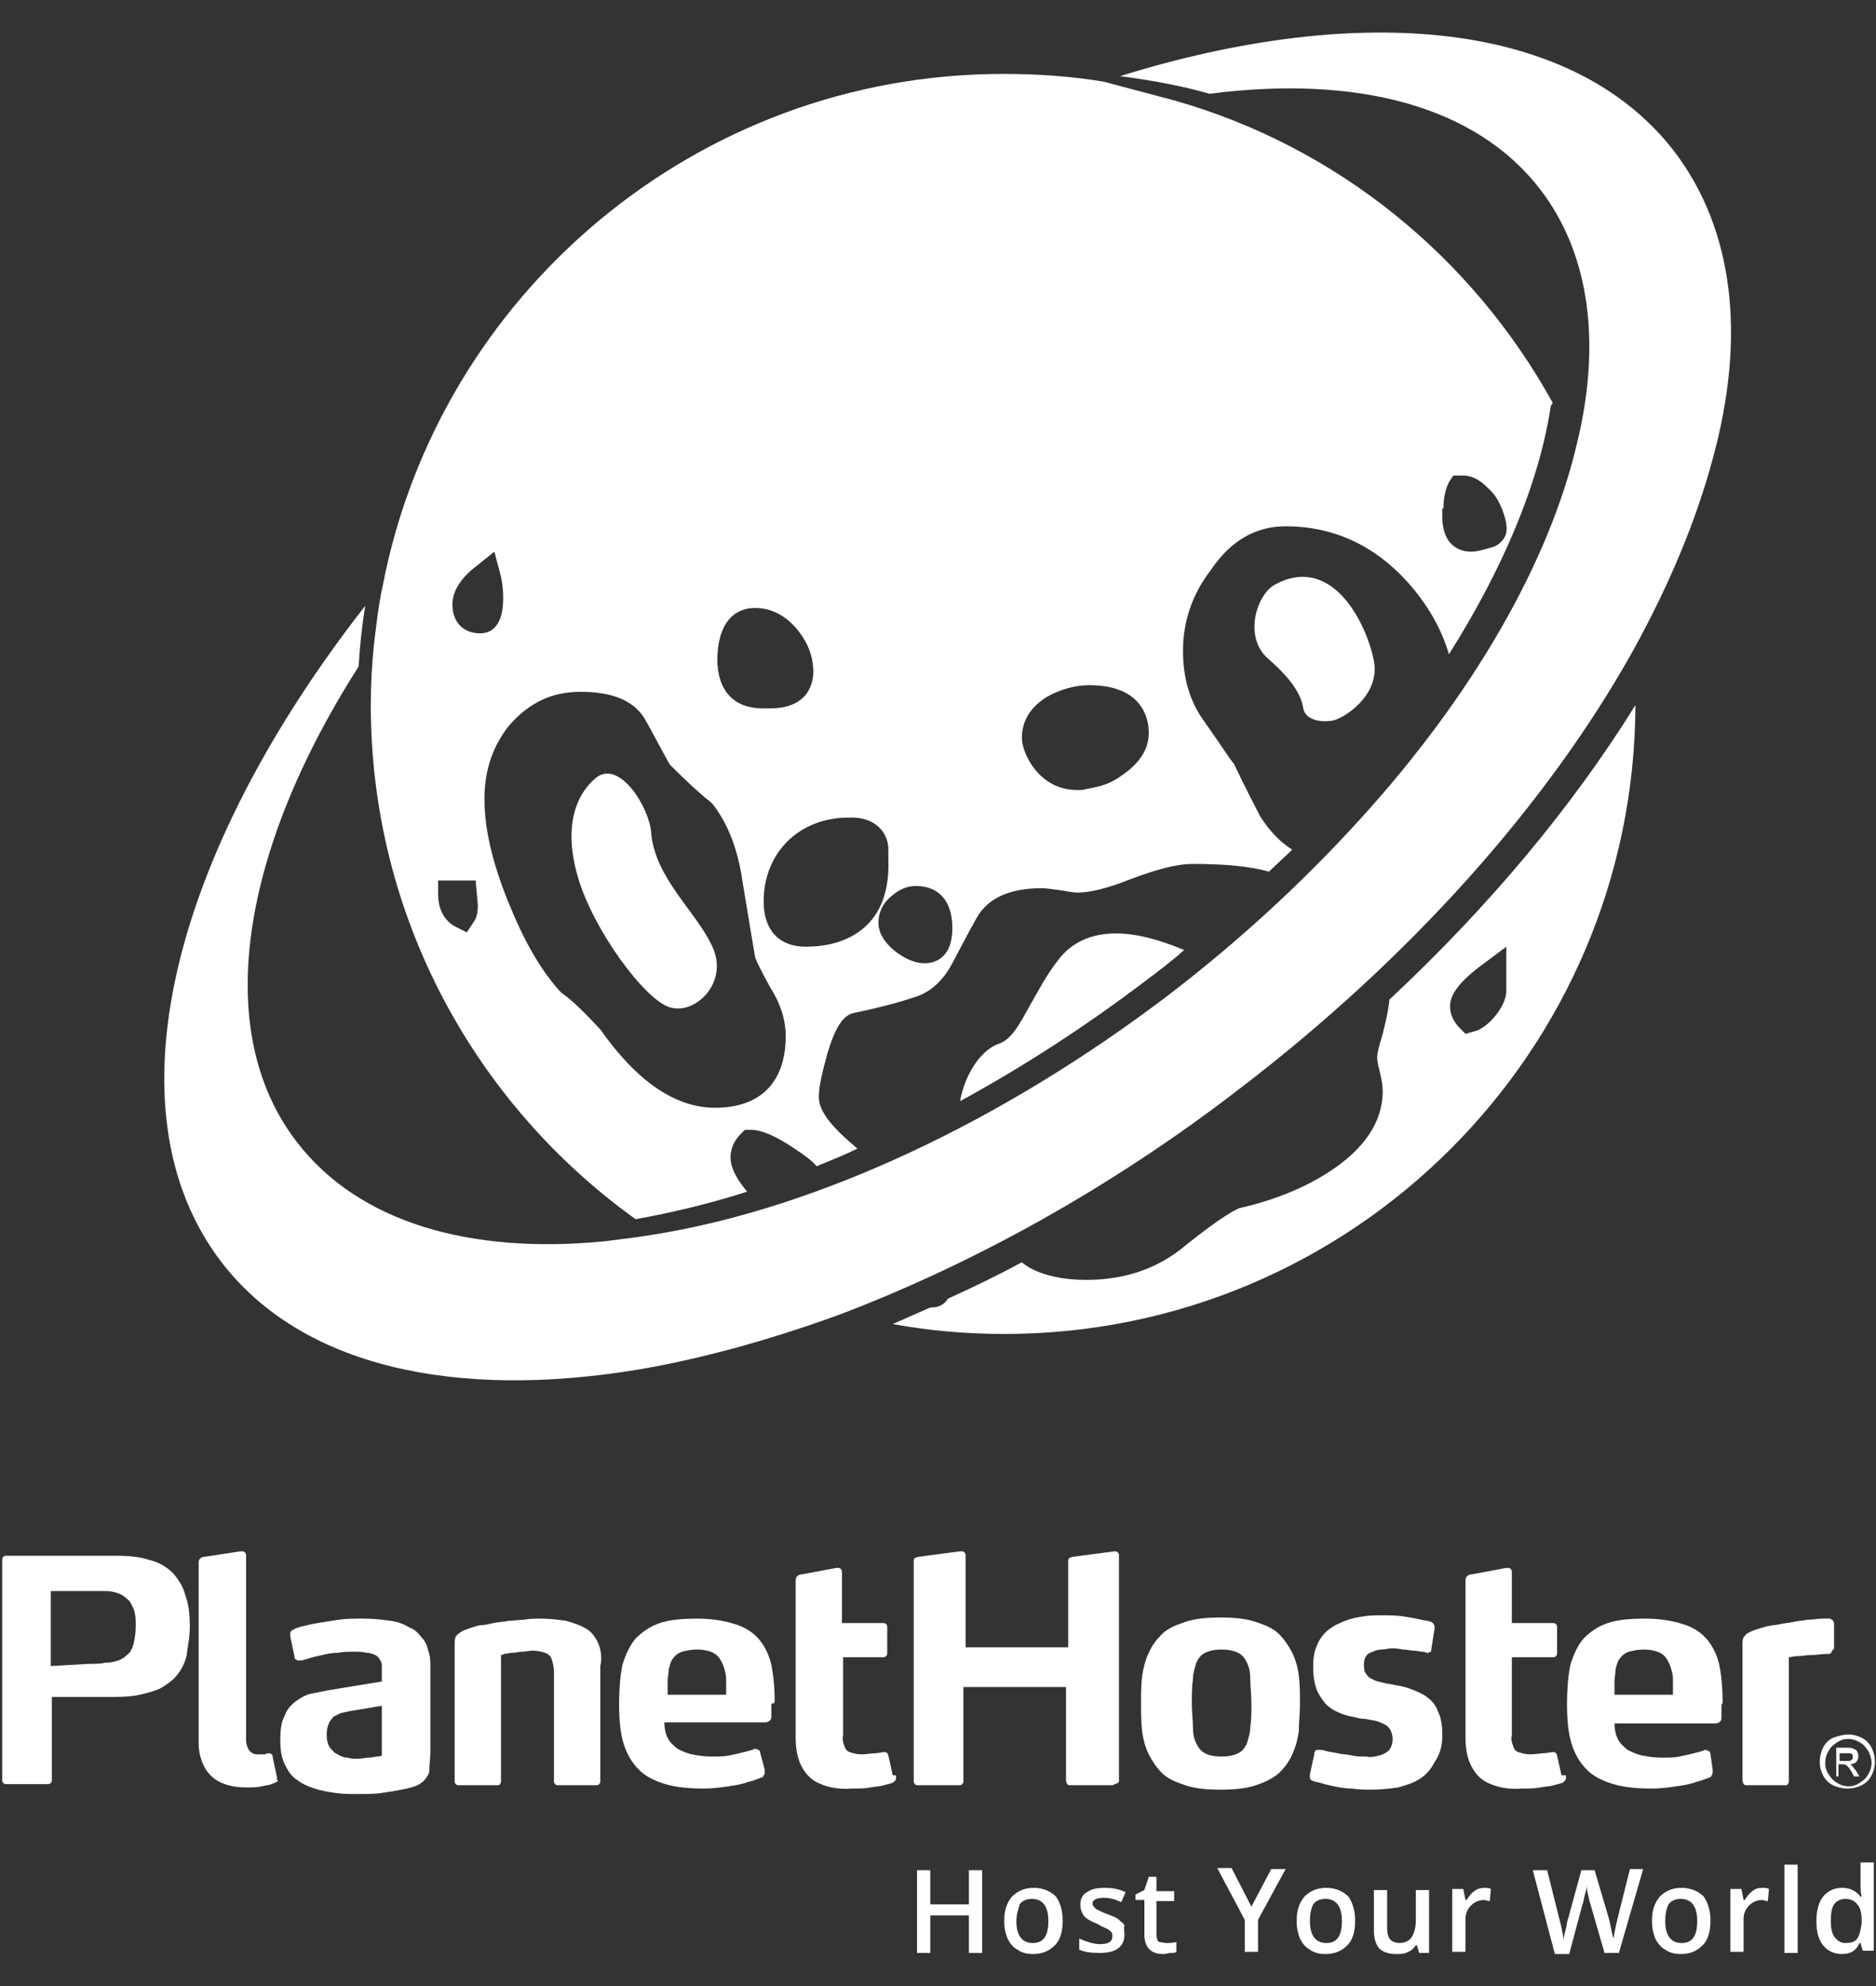 <?xml version="1.0" encoding="utf-8"?>
<!-- Generator: Adobe Illustrator 21.0.2, SVG Export Plug-In . SVG Version: 6.00 Build 0)  -->
<svg version="1.1" id="Layer_1" xmlns="http://www.w3.org/2000/svg" xmlns:xlink="http://www.w3.org/1999/xlink" x="0px" y="0px"
	 viewBox="0 0 170 180" style="enable-background:new 0 0 170 180;" xml:space="preserve">
<rect x="0" y="0" width="170" height="180" fill="#333333" stroke="none"/>
<style type="text/css">
	.st0{fill:#FFFFFF;}
</style>
<g>
	<g>
		<g>
			<path class="st0" d="M100,7.4c-3-0.5-6-0.7-9.1-0.7c-27.8,0-51.1,20-56.2,46.3c-0.4,1.7-0.7,4.5-0.8,5.3
				c-0.2,1.9-0.3,3.7-0.3,5.6c0,19.2,9.5,36.2,24,46.6c3.3-0.6,6.7-1.4,10.1-2.5c-1-1.2-1.5-2.2-1.5-3.1c0-0.6,0.2-1.4,0.9-2.1
				l0.4-0.4h0.5c1,0,2.2,0.5,4,1.7c0.9,0.6,1.6,1.1,2,1.6c1.2-0.5,2.5-1,3.7-1.6c-2.4-2-3.5-3.4-3.5-4.7c0-0.9,0.3-2.2,0.8-4
				c0.7-2.3,1.4-3.4,2.4-3.6c1.9-0.4,3.6-0.8,5.4-1.4c1.4-0.4,2.6-1.4,3.5-3.1c0.7-1.3,1.4-2.7,2.2-4.1c1-1.8,3-2.7,5.9-2.7
				c0.4,0,1,0.1,1.8,0.2c0.6,0.1,1.1,0.2,1.4,0.2c1.2,0,2.8-0.4,4.8-1.2c2.4-0.9,4.2-1.4,5.7-1.4c2.8,0,5.1,0.2,6.9,0.7
				c0.7-0.7,1.4-1.3,2.1-2c-1-0.6-2-1.6-2.9-3c-0.4-0.8-1.2-2.3-2.4-4.8c-0.3-0.3-0.9-1.3-2.8-4c-1.2-1.7-1.8-3.8-1.8-6.2
				c0-2.6,0.8-5.1,2.5-7.3c1.8-2.7,4.1-4,6.8-4c4.3,0,8,1.7,11,5c1.8,2,3.1,4.2,3.8,6.6c4.8-7.6,8.1-15.3,9.2-22.3
				c0-0.2,0.1-0.3,0.2-0.5c-7.3-13.2-19.5-23.2-34.3-27.4L100,7.4z M130.8,46.1c0-1,0.2-1.8,0.5-2.4l0.4-0.6h0.7c0,0,0.1,0,0.2,0
				c0.7,0,1.4,0.3,2.2,1.1c0.9,0.8,1.1,1.5,1.3,1.9c0.5,1.3,0.6,2.2,0.1,2.8c-0.2,0.3-0.6,0.6-1,0.7c-0.7,0.2-1.3,0.4-1.9,0.4
				c-0.6,0-2.6-0.2-2.6-3.2V46.1z M94.8,63.2c1.2-0.7,2.6-1.1,3.9-1.1c4.8,0,5.4,3,5.4,4.3c0,1.3-0.6,2.4-1.8,3.4
				c-1.4,1.1-2.1,1.4-3.8,1.7c-0.3,0.1-0.6,0.1-0.9,0.1c-3.5,0-5-3.4-5-4.7C92.6,65.3,93.4,64.1,94.8,63.2z M83,80.3
				c2.1,0,3.3,1.4,3.3,3.8c0,3-1.9,3.2-2.5,3.2c-0.9,0-1.8-0.4-2.7-1.1c-1-0.8-1.5-1.7-1.5-2.6c0-0.6,0.2-1.6,1.2-2.4
				C81.5,80.6,82.2,80.3,83,80.3z M80.5,76.8l0,1c0.1,2.6-0.5,4.6-1.9,6c-1.3,1.3-3.2,2-5.6,2c-2.4,0-3.8-1.5-3.8-4.1
				c0-4.4,3.2-7.6,7.7-7.6C79.4,74,80.4,75.5,80.5,76.8z M68.4,55.1c1.4,0,2.7,0.6,3.8,1.9c1,1.2,1.5,2.5,1.5,3.9
				c0,0.8-0.3,3.3-3.9,3.3h-0.7c-2.6,0-4.1-1.6-4.1-4.5C65.1,55.7,67.2,55.1,68.4,55.1z M52.6,62.7c2.9,0,4.8,0.8,5.8,2.4
				c0.8,1.4,1.5,2.8,2.3,4.2c1.6,1.6,2.8,2.7,3.7,3.4l0.2,0.2c1.4,1.8,2.3,4.2,2.7,7.1l1.1,6.6c0,0.2,0.3,0.9,1.4,2.9
				c0.9,1.4,1.4,2.9,1.4,4.4c0,4.2-2.3,6.5-6.4,6.5c-3.6,0-7.1-2.4-10.4-7.1c-1.4-1.5-2.6-2.7-3.5-3.3l-0.2-0.2
				c-1.8-2-3.3-4.7-4.7-8.2c-1.4-3.5-2.1-6.5-2.1-9.2c0-2.5,0.7-4.7,2.2-6.6C47.9,63.7,50,62.7,52.6,62.7z M43.3,51.2l1.5-1.2
				l0.5,1.9c0.2,0.7,0.3,1.5,0.3,2.3c0,2.8-1.3,3.2-2.1,3.2c-1.5,0-2.5-1-2.5-2.6C41,53.6,41.7,52.4,43.3,51.2z M39.7,79.8h3.4
				l0.2,2.2c0,0.7-0.1,1.2-0.4,1.6l-0.6,0.9l-1-0.5c-0.6-0.3-1.6-1.1-1.6-3V79.8z"/>
			<path class="st0" d="M125.3,93.7c-0.4,1.3-0.5,1.8-0.5,2.1c0,0.1,0,0.5,0.2,1.2c0.2,0.8,0.3,1.4,0.3,1.9c0,2.8-1.7,5.3-5,7.4
				c-2.2,1.4-4.9,2.5-8,3.2c-0.2,0.1-1.3,0.5-4.9,3.4c-2.5,2.1-5.5,3.1-9,3.1c-2.1,0-3.8-0.4-5.1-1.1c-0.3-0.2-0.5-0.3-0.7-0.5
				c-2.2,1.2-4.5,2.3-6.7,3.3c-0.3,0.5-0.8,0.8-1.5,0.8c0,0-0.1,0-0.1,0c-1.1,0.5-2.3,1-3.4,1.5c3.3,0.6,6.6,0.9,10.1,0.9
				c31.5,0,57.1-25.5,57.2-57c-5.7,9.2-13.3,18.3-22.3,26.7c0,0,0,0,0,0.1C125.8,91.6,125.6,92.5,125.3,93.7z M134.5,87.3l2-1.5v4
				c0,1.5-1.8,3.5-3,3.7l-0.7,0.2l-0.5-0.5c-0.6-0.6-0.9-1.3-0.9-2C131.4,90.1,132.3,88.9,134.5,87.3z"/>
			<path class="st0" d="M120.8,65.3c1-0.2,4.3-2.3,3.7-5.4c-0.6-3.2-3.7-9.8-9-6.9c-1.6,0.9-2.8,4.6-0.7,6.6
				c2.2,1.9,3.1,3.3,3.3,4.6C118.3,65.3,119.8,65.5,120.8,65.3z"/>
			<path class="st0" d="M107.3,86.1c-2.4-1-4.4-1.5-6.2-1.5c-2.2,0-4,0.8-5.2,2.4c-1.1,1.4-1.8,2.8-2.5,4c-1,1.8-1.7,3.2-2.9,3.6
				c-1.7,0.6-3.1,2.9-3.5,5.2c5.7-3.1,11.4-6.8,16.8-10.9C105,88,106.2,87.1,107.3,86.1z"/>
			<path class="st0" d="M60.7,91.3c2.3,0.7,5.3-2.2,3.9-5.4c-1.4-3.2-5.3-6.3-5.6-10.5c-0.2-2.3-2.9-6.6-5-4.9
				c-1.8,1.5-3,4.4-1.6,9.1C53.8,84.3,58.4,90.6,60.7,91.3z"/>
		</g>
		<path class="st0" d="M151.7,13.7c-9.1-11.8-28.3-13.6-50.2-6.8c3,0.4,5.7,0.9,8.1,1.6c13.2-1.7,24.1,1,30,8.7
			c4.5,5.9,5.5,14,3.3,23c-2.5,10.7-9.4,22.8-19.7,34.1c-5,5.5-10.7,10.8-17.2,15.8c-15.5,11.8-32,19.3-46.2,21.7
			c-1.7,0.3-3.4,0.5-5,0.7c-12.2,1.2-22.3-1.7-27.9-9c-7.8-10.1-5-26.5,5.6-43.1c0.1-1.8,0.3-3.7,0.6-5.5
			c-17.5,22.4-23.5,45.7-13.1,59.4c7.3,9.6,21.3,12.6,38,9.8c5.8-1,11.9-2.7,18.2-5c11.8-4.5,24.3-11.3,36.1-20.4
			c15.7-12,27.9-25.9,35.5-39.4c3.4-6.1,5.9-12.1,7.4-17.7C158.2,30.7,157.2,20.9,151.7,13.7z"/>
	</g>
	<g>
		<path class="st0" d="M166.8,159.6h0.5c0.3,0,0.4,0,0.5-0.1c0.1-0.1,0.1-0.2,0.1-0.3c0-0.1,0-0.2-0.1-0.2c0-0.1-0.1-0.1-0.2-0.1
			c-0.1,0-0.2,0-0.4,0h-0.5V159.6z M166.4,161.1v-2.7h0.9c0.3,0,0.5,0,0.7,0.1c0.1,0.1,0.3,0.1,0.3,0.3c0.1,0.1,0.1,0.3,0.1,0.4
			c0,0.2-0.1,0.4-0.2,0.5c-0.1,0.1-0.3,0.2-0.6,0.2c0.1,0,0.2,0.1,0.2,0.1c0.1,0.1,0.2,0.3,0.4,0.5l0.3,0.5h-0.5l-0.2-0.4
			c-0.2-0.3-0.3-0.5-0.5-0.6c-0.1-0.1-0.2-0.1-0.4-0.1h-0.3v1.1H166.4z M167.5,157.6c-0.4,0-0.7,0.1-1,0.3c-0.3,0.2-0.6,0.4-0.8,0.8
			c-0.2,0.3-0.3,0.7-0.3,1.1c0,0.4,0.1,0.7,0.3,1c0.2,0.3,0.4,0.6,0.8,0.8c0.3,0.2,0.7,0.3,1,0.3c0.4,0,0.7-0.1,1-0.3
			c0.3-0.2,0.6-0.4,0.8-0.8c0.2-0.3,0.3-0.7,0.3-1c0-0.4-0.1-0.7-0.3-1.1c-0.2-0.3-0.4-0.6-0.8-0.8
			C168.2,157.7,167.8,157.6,167.5,157.6z M167.5,157.2c0.4,0,0.8,0.1,1.2,0.3c0.4,0.2,0.7,0.5,0.9,0.9c0.2,0.4,0.3,0.8,0.3,1.3
			c0,0.4-0.1,0.8-0.3,1.2c-0.2,0.4-0.5,0.7-0.9,0.9c-0.4,0.2-0.8,0.3-1.3,0.3c-0.4,0-0.9-0.1-1.3-0.3c-0.4-0.2-0.7-0.5-0.9-0.9
			c-0.2-0.4-0.3-0.8-0.3-1.2c0-0.4,0.1-0.9,0.3-1.3c0.2-0.4,0.5-0.7,0.9-0.9C166.7,157.3,167.1,157.2,167.5,157.2z"/>
		<path class="st0" d="M12.3,147.4c0,0.6-0.1,1.2-0.2,1.6c-0.1,0.4-0.3,0.8-0.6,1c-0.2,0.2-0.5,0.4-0.8,0.5
			c-0.3,0.1-0.7,0.2-1.2,0.2c-0.4,0.1-0.9,0.1-1.5,0.1L4.6,151v-6.8h3.6c0.5,0,1,0,1.4,0c0.4,0,0.8,0.1,1.1,0.2
			c0.3,0.1,0.6,0.3,0.8,0.5c0.3,0.2,0.4,0.5,0.6,0.9C12.3,146.3,12.3,146.8,12.3,147.4 M17.2,147.4c0-1.1-0.1-2-0.4-2.8
			c-0.2-0.8-0.6-1.4-1.1-2c-0.6-0.6-1.3-1-2.1-1.2c-0.9-0.3-1.9-0.4-3-0.4h-10c-0.1,0-0.2,0-0.3,0.1c-0.1,0.1-0.1,0.2-0.1,0.3v19.9
			c0,0.1,0,0.2,0.1,0.3c0.1,0.1,0.2,0.1,0.3,0.1h3.7c0.1,0,0.2,0,0.3-0.1c0.1-0.1,0.1-0.2,0.1-0.3v-7.5l4.9,0h0.2
			c0.8,0,1.6,0,2.3-0.1c0.7-0.1,1.4-0.3,2-0.5c0.6-0.2,1.1-0.6,1.6-1c0.6-0.6,1-1.3,1.2-2.1C17,149.3,17.2,148.4,17.2,147.4z"/>
		<path class="st0" d="M25.1,161.1l-0.4-1.9c0-0.1,0-0.2-0.1-0.2c-0.1-0.1-0.1-0.1-0.2-0.1c0,0,0,0,0,0c0,0,0,0,0,0
			c-0.1,0-0.2,0-0.4,0.1c-0.2,0-0.3,0-0.6,0c-0.2,0-0.4,0-0.5-0.1c-0.2-0.1-0.3-0.2-0.4-0.4c-0.1-0.2-0.2-0.4-0.2-0.8v-16.6
			c0-0.2,0-0.3-0.1-0.4c-0.1-0.1-0.2-0.1-0.3-0.1h-0.1l-3.3,0.5c-0.2,0-0.3,0.1-0.4,0.2c-0.1,0.1-0.1,0.2-0.1,0.4v16.3
			c0,0.8,0.2,1.5,0.5,2.1c0.3,0.6,0.8,1.1,1.4,1.4c0.6,0.3,1.4,0.5,2.4,0.5c0.5,0,1,0,1.4-0.1c0.4-0.1,0.7-0.1,0.9-0.2
			c0.2-0.1,0.4-0.1,0.4-0.2c0,0,0.1,0,0.1,0c0,0,0.1-0.1,0.1-0.1C25.1,161.4,25.1,161.3,25.1,161.1L25.1,161.1z"/>
		<path class="st0" d="M34.7,159.1c-0.1,0-0.3,0.1-0.5,0.1c-0.2,0-0.5,0.1-0.8,0.1c-0.3,0-0.6,0.1-1,0.1c-0.3,0-0.6,0-0.9-0.1
			c-0.3,0-0.6-0.1-0.9-0.3c-0.3-0.1-0.5-0.4-0.7-0.6c-0.2-0.3-0.3-0.7-0.3-1.2c0-0.4,0.1-0.8,0.2-1c0.1-0.3,0.3-0.4,0.4-0.6
			c0.2-0.1,0.4-0.2,0.6-0.3c0.2-0.1,0.5-0.1,0.8-0.2l3-0.5V159.1z M39,158.8v-7.7c0-0.5,0-1-0.2-1.5c-0.1-0.5-0.3-0.9-0.6-1.2
			c-0.3-0.4-0.6-0.7-1.1-0.9c-0.5-0.3-1-0.5-1.7-0.6c-0.7-0.1-1.5-0.2-2.5-0.2c-0.8,0-1.5,0-2.2,0.1c-0.7,0.1-1.3,0.2-1.9,0.3
			c-0.6,0.1-1,0.2-1.4,0.3c-0.4,0.1-0.7,0.2-0.8,0.3c-0.1,0-0.1,0.1-0.2,0.1c-0.1,0.1-0.1,0.2-0.1,0.3c0,0,0,0.1,0,0.1
			c0,0,0,0,0,0.1l0.4,1.9c0,0.1,0,0.1,0.1,0.2c0.1,0,0.1,0.1,0.2,0.1c0,0,0.1,0,0.1,0c0,0,0.1,0,0.1,0c0.2,0,0.5-0.1,0.8-0.2
			c0.3-0.1,0.7-0.2,1.2-0.3c0.4-0.1,0.9-0.2,1.4-0.2c0.5-0.1,0.9-0.1,1.4-0.1c0.5,0,0.9,0,1.2,0.1c0.3,0,0.6,0.1,0.8,0.2
			c0.2,0.1,0.3,0.2,0.4,0.4c0.1,0.1,0.2,0.3,0.2,0.5c0,0.2,0,0.4,0,0.7v0.8l-4.9,0.8c-0.5,0.1-1,0.2-1.5,0.3c-0.5,0.1-1,0.4-1.4,0.7
			c-0.4,0.3-0.8,0.7-1,1.3c-0.3,0.5-0.4,1.3-0.4,2.2c0,0.9,0.1,1.6,0.4,2.2c0.3,0.6,0.6,1.1,1.1,1.4c0.5,0.4,1,0.6,1.6,0.8
			c0.6,0.2,1.2,0.3,1.9,0.4c0.7,0.1,1.3,0.1,2,0.1c0.8,0,1.6,0,2.2-0.1c0.7-0.1,1.3-0.2,1.8-0.3c0.5-0.1,0.9-0.2,1.2-0.3
			c0.3-0.1,0.6-0.3,0.8-0.5c0.2-0.2,0.4-0.5,0.5-0.8C38.9,159.8,39,159.4,39,158.8z"/>
		<path class="st0" d="M54.2,148.9c-0.3-0.6-0.6-1-1.1-1.3c-0.5-0.3-1.1-0.5-1.8-0.7c-0.7-0.1-1.5-0.2-2.4-0.2c-0.4,0-0.9,0-1.4,0.1
			c-0.5,0-1,0.1-1.4,0.1c-0.5,0.1-0.9,0.1-1.4,0.2c-0.4,0.1-0.8,0.2-1.2,0.2c-0.5,0.1-1,0.3-1.3,0.4c-0.3,0.1-0.6,0.3-0.8,0.5
			c-0.2,0.2-0.2,0.5-0.2,0.9v12.3c0,0.1,0,0.2,0.1,0.3c0.1,0.1,0.2,0.1,0.3,0.1H45c0.1,0,0.3,0,0.3-0.1c0.1-0.1,0.1-0.2,0.1-0.3
			v-11.4c0,0,0.1,0,0.3-0.1c0.2,0,0.4-0.1,0.7-0.1c0.3,0,0.6-0.1,0.9-0.1c0.3,0,0.7-0.1,1-0.1c0.4,0,0.8,0.1,1.1,0.2
			c0.3,0.1,0.5,0.3,0.6,0.6c0.1,0.3,0.2,0.7,0.2,1.2v9.8c0,0.1,0,0.2,0.1,0.3c0.1,0.1,0.2,0.1,0.3,0.1h3.4c0.1,0,0.2,0,0.3-0.1
			c0.1-0.1,0.1-0.2,0.1-0.3V151C54.6,150.1,54.4,149.4,54.2,148.9z"/>
		<path class="st0" d="M66,153.6h-5.5c0-0.4,0-0.8,0-1.2c0-0.4,0.1-0.7,0.1-1.1c0.1-0.4,0.2-0.8,0.4-1c0.2-0.3,0.5-0.5,0.8-0.6
			c0.4-0.1,0.8-0.2,1.4-0.2c0.5,0,0.9,0.1,1.2,0.2c0.3,0.1,0.6,0.3,0.8,0.6c0.2,0.3,0.4,0.7,0.5,1.2c0.1,0.3,0.1,0.6,0.1,0.9
			c0,0.3,0,0.7,0,1.1V153.6z M70.2,154.2c0-1.2-0.1-2.3-0.3-3.3c-0.2-0.9-0.6-1.7-1.1-2.3c-0.5-0.6-1.2-1.1-2.2-1.4
			c-0.9-0.3-2.1-0.5-3.4-0.5c-1.4,0-2.5,0.1-3.4,0.4c-0.9,0.3-1.6,0.8-2.2,1.4c-0.5,0.6-0.9,1.4-1.2,2.4c-0.2,1-0.3,2.2-0.3,3.5
			c0,1.4,0.1,2.6,0.4,3.6c0.3,1,0.8,1.8,1.4,2.4c0.6,0.6,1.4,1,2.4,1.3c1,0.3,2.2,0.4,3.5,0.4c0.8,0,1.5-0.1,2.2-0.2
			c0.7-0.1,1.3-0.2,1.8-0.4c0.5-0.1,0.9-0.3,1.2-0.4c0.1,0,0.2-0.1,0.2-0.2c0.1-0.1,0.1-0.2,0.1-0.3c0,0,0,0,0-0.1c0,0,0-0.1,0-0.1
			l-0.4-1.5c0-0.2-0.1-0.3-0.2-0.3c-0.1-0.1-0.2-0.1-0.3-0.1c0,0,0,0,0,0c0,0,0,0,0,0c-0.2,0.1-0.6,0.2-1,0.3
			c-0.4,0.1-0.8,0.2-1.3,0.3c-0.5,0.1-1,0.1-1.6,0.1c-0.7,0-1.3-0.1-1.8-0.2c-0.5-0.1-0.9-0.3-1.3-0.5c-0.4-0.3-0.7-0.6-0.9-1
			c-0.2-0.4-0.3-0.9-0.3-1.4h9.1c0.3,0,0.4-0.1,0.5-0.2c0.1-0.1,0.1-0.3,0.1-0.5c0-0.1,0-0.3,0-0.5c0-0.2,0-0.3,0-0.5
			C70.2,154.4,70.2,154.3,70.2,154.2z"/>
		<path class="st0" d="M80.9,160.9l-0.4-1.8c0-0.1-0.1-0.2-0.1-0.2c-0.1-0.1-0.1-0.1-0.2-0.1h-0.1c-0.2,0-0.5,0.1-0.8,0.1
			c-0.3,0-0.7,0.1-1.2,0.1c-0.5,0-0.8-0.1-1.1-0.2c-0.3-0.1-0.4-0.3-0.5-0.6c-0.1-0.3-0.2-0.6-0.1-0.9v-7.1H80c0.1,0,0.2,0,0.3-0.1
			c0.1-0.1,0.1-0.2,0.1-0.3v-2.3c0-0.1,0-0.2-0.1-0.3c-0.1-0.1-0.2-0.1-0.3-0.1h-3.7v-4.5c0-0.2,0-0.3-0.1-0.4
			c-0.1-0.1-0.2-0.1-0.3-0.1h-0.1l-3.2,0.6c-0.2,0-0.3,0.1-0.4,0.2c-0.1,0.1-0.1,0.3-0.1,0.5v14.1c0,1.1,0.2,2,0.6,2.7
			c0.4,0.7,0.9,1.2,1.7,1.5c0.7,0.3,1.7,0.5,2.8,0.4c0.6,0,1.2,0,1.7-0.1c0.5-0.1,0.9-0.1,1.2-0.2c0.3-0.1,0.5-0.1,0.7-0.2
			c0.1,0,0.2-0.1,0.3-0.2c0.1-0.1,0.1-0.2,0.1-0.3V160.9z"/>
		<path class="st0" d="M101.4,161.4V141c0-0.1,0-0.2-0.1-0.3c-0.1-0.1-0.2-0.1-0.3-0.1H101l-3.8,0.5c-0.1,0-0.2,0.1-0.3,0.1
			c-0.1,0.1-0.1,0.2-0.1,0.3v7.8h-9.3V141c0-0.1,0-0.2-0.1-0.3c-0.1-0.1-0.2-0.1-0.3-0.1h-0.1l-3.8,0.5c-0.1,0-0.2,0.1-0.3,0.1
			c-0.1,0.1-0.1,0.2-0.1,0.3v19.9c0,0.1,0,0.2,0.1,0.3c0.1,0.1,0.2,0.1,0.3,0.1h3.7c0.1,0,0.2,0,0.3-0.1c0.1-0.1,0.1-0.2,0.1-0.3
			v-8.5h9.3v8.5c0,0.1,0.1,0.2,0.1,0.3c0.1,0.1,0.2,0.1,0.3,0.1h3.7c0.1,0,0.2,0,0.3-0.1C101.4,161.6,101.4,161.5,101.4,161.4"/>
		<path class="st0" d="M113.4,154.4c0,0.8,0,1.5-0.1,2.1c0,0.6-0.2,1.1-0.3,1.5c-0.2,0.4-0.4,0.7-0.8,0.9c-0.4,0.2-0.9,0.3-1.5,0.3
			c-0.6,0-1.2-0.1-1.5-0.3c-0.4-0.2-0.6-0.5-0.8-0.9c-0.2-0.4-0.3-0.9-0.3-1.5c0-0.6-0.1-1.3-0.1-2.1c0-0.8,0-1.5,0.1-2.2
			c0-0.6,0.2-1.1,0.3-1.5c0.2-0.4,0.4-0.7,0.8-0.9c0.4-0.2,0.9-0.3,1.5-0.3c0.6,0,1.1,0.1,1.5,0.3c0.4,0.2,0.6,0.5,0.8,0.9
			c0.2,0.4,0.3,0.9,0.3,1.5C113.3,152.9,113.4,153.6,113.4,154.4 M117.8,154.4c0-0.9,0-1.7-0.1-2.5c-0.1-0.8-0.3-1.5-0.6-2.1
			c-0.3-0.6-0.7-1.2-1.2-1.7c-0.5-0.5-1.2-0.8-2.1-1.1c-0.9-0.3-1.9-0.4-3.2-0.4c-1.3,0-2.3,0.1-3.2,0.4c-0.9,0.3-1.6,0.6-2.1,1.1
			c-0.5,0.5-0.9,1-1.2,1.7c-0.3,0.6-0.5,1.4-0.6,2.1c-0.1,0.8-0.1,1.6-0.1,2.5c0,0.9,0,1.7,0.1,2.5c0.1,0.8,0.3,1.5,0.6,2.1
			c0.3,0.6,0.7,1.2,1.2,1.7c0.5,0.5,1.2,0.8,2.1,1.1c0.9,0.3,1.9,0.4,3.2,0.4c1.3,0,2.3-0.1,3.2-0.4c0.9-0.3,1.5-0.6,2.1-1.1
			c0.5-0.5,0.9-1,1.2-1.7c0.3-0.6,0.5-1.4,0.6-2.1C117.7,156.1,117.8,155.3,117.8,154.4z"/>
		<path class="st0" d="M130.7,157.3c0-0.9-0.1-1.6-0.4-2.2c-0.2-0.6-0.6-1-1-1.3c-0.4-0.3-0.9-0.5-1.4-0.7c-0.5-0.2-1-0.3-1.6-0.4
			c-0.4-0.1-0.7-0.1-1-0.2c-0.3-0.1-0.6-0.1-0.9-0.3c-0.3-0.1-0.5-0.3-0.6-0.5c-0.2-0.2-0.2-0.5-0.2-0.9c0-0.3,0.1-0.6,0.2-0.7
			c0.1-0.2,0.3-0.3,0.6-0.4c0.2-0.1,0.5-0.2,0.8-0.2c0.3,0,0.6-0.1,0.8-0.1c0.4,0,0.7,0,1.1,0.1c0.4,0,0.7,0.1,1,0.1
			c0.3,0,0.6,0.1,0.8,0.1c0.2,0,0.4,0.1,0.4,0.1c0,0,0,0,0,0c0,0,0,0,0,0c0.1,0,0.2,0,0.3-0.1c0.1,0,0.1-0.1,0.1-0.2l0.3-1.9v-0.1
			c0-0.1,0-0.2-0.1-0.3c0-0.1-0.1-0.1-0.2-0.2c-0.2-0.1-0.5-0.1-0.9-0.2c-0.4-0.1-1-0.2-1.6-0.3c-0.6-0.1-1.3-0.1-2.1-0.1
			c-0.5,0-1,0-1.6,0.1c-0.6,0.1-1.1,0.2-1.6,0.4c-0.5,0.2-1,0.4-1.5,0.8c-0.4,0.3-0.8,0.8-1,1.3c-0.3,0.6-0.4,1.2-0.4,2.1
			c0,0.8,0.1,1.4,0.3,2c0.2,0.5,0.5,0.9,0.8,1.3c0.3,0.3,0.7,0.6,1.2,0.8c0.4,0.2,0.8,0.3,1.3,0.4c0.4,0.1,0.8,0.2,1.2,0.2
			c0.4,0.1,0.7,0.1,1,0.2c0.3,0.1,0.5,0.2,0.7,0.3c0.2,0.1,0.4,0.3,0.5,0.5c0.1,0.2,0.2,0.5,0.2,0.8c0,0.4-0.1,0.7-0.3,1
			c-0.2,0.2-0.5,0.4-0.9,0.5c-0.4,0.1-0.7,0.2-1.2,0.1c-0.4,0-0.9,0-1.3-0.1c-0.4-0.1-0.9-0.1-1.3-0.2c-0.4-0.1-0.7-0.1-1-0.2
			c-0.3-0.1-0.5-0.1-0.6-0.1c0,0-0.1,0-0.1,0c0,0,0,0-0.1,0c-0.1,0-0.2,0-0.2,0.1c-0.1,0.1-0.1,0.1-0.1,0.3l-0.4,1.8v0.2
			c0,0.1,0,0.3,0.1,0.3c0.1,0.1,0.1,0.1,0.2,0.1c0.1,0.1,0.4,0.1,0.7,0.2c0.3,0.1,0.7,0.2,1.2,0.3c0.5,0.1,1,0.2,1.6,0.2
			c0.6,0.1,1.2,0.1,1.8,0.1c0.9,0,1.7-0.1,2.4-0.2c0.7-0.2,1.4-0.4,2-0.8c0.6-0.4,1-0.9,1.3-1.5C130.5,159,130.7,158.2,130.7,157.3"
			/>
		<path class="st0" d="M141.5,160.9l-0.4-1.8c0-0.1-0.1-0.2-0.1-0.2c-0.1-0.1-0.1-0.1-0.2-0.1h-0.1c-0.2,0-0.5,0.1-0.8,0.1
			c-0.3,0-0.7,0.1-1.2,0.1c-0.5,0-0.8-0.1-1.1-0.2c-0.3-0.1-0.4-0.3-0.5-0.6c-0.1-0.3-0.2-0.6-0.1-0.9v-7.1h3.7c0.1,0,0.2,0,0.3-0.1
			c0.1-0.1,0.1-0.2,0.1-0.3v-2.3c0-0.1,0-0.2-0.1-0.3c-0.1-0.1-0.2-0.1-0.3-0.1h-3.7v-4.5c0-0.2,0-0.3-0.1-0.4
			c-0.1-0.1-0.2-0.1-0.3-0.1h-0.1l-3.2,0.6c-0.2,0-0.3,0.1-0.4,0.2c-0.1,0.1-0.1,0.3-0.1,0.5v14.1c0,1.1,0.2,2,0.6,2.7
			c0.4,0.7,0.9,1.2,1.7,1.5c0.7,0.3,1.7,0.5,2.8,0.4c0.6,0,1.2,0,1.7-0.1c0.5-0.1,0.9-0.1,1.2-0.2c0.3-0.1,0.5-0.1,0.7-0.2
			c0.1,0,0.2-0.1,0.3-0.2c0.1-0.1,0.1-0.2,0.1-0.3V160.9z"/>
		<path class="st0" d="M151.8,153.6h-5.5c0-0.4,0-0.8,0-1.2c0-0.4,0.1-0.7,0.1-1.1c0.1-0.4,0.2-0.8,0.4-1c0.2-0.3,0.5-0.5,0.8-0.6
			c0.4-0.1,0.8-0.2,1.4-0.2c0.5,0,0.9,0.1,1.2,0.2c0.3,0.1,0.6,0.3,0.8,0.6c0.2,0.3,0.4,0.7,0.5,1.2c0.1,0.3,0.1,0.6,0.1,0.9
			c0,0.3,0,0.7,0,1.1V153.6z M156.1,154.2c0-1.2-0.1-2.3-0.3-3.3c-0.2-0.9-0.6-1.7-1.1-2.3c-0.5-0.6-1.2-1.1-2.2-1.4
			c-0.9-0.3-2.1-0.5-3.4-0.5c-1.4,0-2.5,0.1-3.4,0.4c-0.9,0.3-1.6,0.8-2.2,1.4c-0.5,0.6-0.9,1.4-1.2,2.4c-0.2,1-0.3,2.2-0.3,3.5
			c0,1.4,0.1,2.6,0.4,3.6c0.3,1,0.8,1.8,1.4,2.4c0.6,0.6,1.4,1,2.4,1.3c1,0.3,2.2,0.4,3.5,0.4c0.8,0,1.5-0.1,2.2-0.2
			c0.7-0.1,1.3-0.2,1.8-0.4c0.5-0.1,0.9-0.3,1.2-0.4c0.1,0,0.2-0.1,0.2-0.2c0.1-0.1,0.1-0.2,0.1-0.3c0,0,0,0,0-0.1c0,0,0-0.1,0-0.1
			L155,159c0-0.2-0.1-0.3-0.2-0.3c-0.1-0.1-0.2-0.1-0.3-0.1c0,0,0,0,0,0c0,0,0,0,0,0c-0.2,0.1-0.6,0.2-1,0.3
			c-0.4,0.1-0.8,0.2-1.3,0.3c-0.5,0.1-1,0.1-1.6,0.1c-0.7,0-1.3-0.1-1.8-0.2c-0.5-0.1-0.9-0.3-1.3-0.5c-0.4-0.3-0.7-0.6-0.9-1
			c-0.2-0.4-0.3-0.9-0.3-1.4h9.1c0.3,0,0.4-0.1,0.5-0.2c0.1-0.1,0.1-0.3,0.1-0.5c0-0.1,0-0.3,0-0.5c0-0.2,0-0.3,0-0.5
			C156.1,154.4,156.1,154.3,156.1,154.2z"/>
		<path class="st0" d="M166.2,149.3v-2.1c0-0.1,0-0.2-0.1-0.3c0-0.1-0.1-0.1-0.1-0.1c-0.1-0.1-0.2-0.1-0.2-0.1c-0.1,0-0.2,0-0.3,0
			h-0.3c-0.5,0-0.9,0.1-1.4,0.1c-0.5,0.1-0.9,0.1-1.3,0.2c-0.4,0.1-0.8,0.1-1.2,0.2c-0.4,0.1-0.8,0.1-1.2,0.2
			c-0.4,0.1-0.7,0.2-1,0.3c-0.3,0.1-0.5,0.2-0.7,0.3c-0.2,0.1-0.3,0.3-0.4,0.4c-0.1,0.2-0.1,0.4-0.1,0.7v12.3c0,0.1,0.1,0.2,0.1,0.3
			c0.1,0.1,0.2,0.1,0.3,0.1h3.4c0.1,0,0.3,0,0.3-0.1c0.1-0.1,0.1-0.2,0.1-0.3v-11.2c0.2,0,0.4-0.1,0.8-0.1c0.4,0,0.8-0.1,1.2-0.1
			c0.5,0,1-0.1,1.5-0.1c0.2,0,0.3,0,0.3-0.1c0.1,0,0.1-0.1,0.1-0.2C166.2,149.5,166.2,149.4,166.2,149.3"/>
	</g>
	<g>
		<g>
			<path class="st0" d="M89,177h-1.2v-3.4h-3.5v3.4h-1.2v-7.5h1.2v3.1h3.5v-3.1H89V177z"/>
			<path class="st0" d="M96.3,174.1c0,0.9-0.2,1.7-0.7,2.2c-0.5,0.5-1.1,0.8-2,0.8c-0.5,0-1-0.1-1.4-0.4c-0.4-0.2-0.7-0.6-0.9-1
				c-0.2-0.5-0.3-1-0.3-1.6c0-0.9,0.2-1.6,0.7-2.2c0.5-0.5,1.1-0.8,2-0.8c0.8,0,1.5,0.3,2,0.8C96.1,172.5,96.3,173.2,96.3,174.1z
				 M92.1,174.1c0,1.3,0.5,2,1.5,2c1,0,1.4-0.7,1.4-2c0-1.3-0.5-2-1.5-2c-0.5,0-0.9,0.2-1.1,0.5C92.3,173,92.1,173.5,92.1,174.1z"/>
			<path class="st0" d="M101.9,175.3c0,0.6-0.2,1-0.6,1.3c-0.4,0.3-1,0.4-1.7,0.4c-0.8,0-1.4-0.1-1.8-0.3v-1
				c0.7,0.3,1.3,0.5,1.9,0.5c0.7,0,1.1-0.2,1.1-0.7c0-0.1,0-0.3-0.1-0.4c-0.1-0.1-0.2-0.2-0.4-0.3c-0.2-0.1-0.5-0.2-0.8-0.4
				c-0.7-0.3-1.1-0.5-1.3-0.8c-0.2-0.3-0.3-0.6-0.3-1c0-0.5,0.2-0.9,0.6-1.1c0.4-0.3,0.9-0.4,1.6-0.4c0.7,0,1.3,0.1,1.9,0.4
				l-0.4,0.9c-0.6-0.3-1.1-0.4-1.6-0.4c-0.6,0-1,0.2-1,0.5c0,0.2,0.1,0.3,0.3,0.5c0.2,0.1,0.5,0.3,1.1,0.5c0.5,0.2,0.8,0.3,1,0.5
				c0.2,0.2,0.4,0.3,0.5,0.5C101.8,174.8,101.9,175.1,101.9,175.3z"/>
			<path class="st0" d="M105.7,176.1c0.3,0,0.6,0,0.9-0.1v0.9c-0.1,0.1-0.3,0.1-0.5,0.1c-0.2,0-0.4,0.1-0.7,0.1
				c-1.1,0-1.7-0.6-1.7-1.8v-3.1h-0.8v-0.5l0.8-0.4l0.4-1.2h0.7v1.3h1.6v0.9h-1.6v3.1c0,0.3,0.1,0.5,0.2,0.6
				C105.2,176,105.4,176.1,105.7,176.1z"/>
			<path class="st0" d="M113.4,172.8l1.8-3.4h1.3L114,174v2.9h-1.2v-2.9l-2.5-4.7h1.3L113.4,172.8z"/>
			<path class="st0" d="M122.8,174.1c0,0.9-0.2,1.7-0.7,2.2c-0.5,0.5-1.1,0.8-2,0.8c-0.5,0-1-0.1-1.4-0.4c-0.4-0.2-0.7-0.6-0.9-1
				c-0.2-0.5-0.3-1-0.3-1.6c0-0.9,0.2-1.6,0.7-2.2c0.5-0.5,1.1-0.8,2-0.8c0.8,0,1.5,0.3,2,0.8C122.6,172.5,122.8,173.2,122.8,174.1z
				 M118.7,174.1c0,1.3,0.5,2,1.5,2c1,0,1.4-0.7,1.4-2c0-1.3-0.5-2-1.5-2c-0.5,0-0.9,0.2-1.1,0.5C118.8,173,118.7,173.5,118.7,174.1
				z"/>
			<path class="st0" d="M128.6,177l-0.2-0.7h-0.1c-0.2,0.3-0.4,0.5-0.7,0.6c-0.3,0.2-0.7,0.2-1.1,0.2c-0.7,0-1.2-0.2-1.5-0.5
				s-0.5-0.9-0.5-1.6v-3.7h1.2v3.5c0,0.4,0.1,0.8,0.3,1c0.2,0.2,0.5,0.3,0.8,0.3c0.5,0,0.9-0.2,1.1-0.5c0.2-0.3,0.4-0.8,0.4-1.5
				v-2.8h1.2v5.7H128.6z"/>
			<path class="st0" d="M134.5,171.1c0.2,0,0.4,0,0.6,0.1l-0.1,1.1c-0.2,0-0.4-0.1-0.5-0.1c-0.5,0-0.9,0.2-1.2,0.5
				c-0.3,0.3-0.5,0.7-0.5,1.2v3h-1.2v-5.7h1l0.2,1h0.1c0.2-0.3,0.4-0.6,0.7-0.8C133.8,171.2,134.2,171.1,134.5,171.1z"/>
			<path class="st0" d="M146.7,177h-1.3l-1.3-4.5c-0.1-0.2-0.1-0.5-0.2-0.8c-0.1-0.4-0.1-0.6-0.1-0.8c0,0.2-0.1,0.5-0.2,0.9
				c-0.1,0.4-0.1,0.6-0.2,0.8l-1.2,4.5h-1.3l-1-3.8l-1-3.8h1.3l1.1,4.4c0.2,0.7,0.3,1.3,0.4,1.9c0-0.3,0.1-0.6,0.2-1
				c0.1-0.4,0.1-0.7,0.2-0.9l1.2-4.4h1.2l1.3,4.4c0.1,0.4,0.2,1,0.4,1.8c0.1-0.5,0.2-1.1,0.4-1.9l1.1-4.4h1.2L146.7,177z"/>
			<path class="st0" d="M155,174.1c0,0.9-0.2,1.7-0.7,2.2c-0.5,0.5-1.1,0.8-2,0.8c-0.5,0-1-0.1-1.4-0.4c-0.4-0.2-0.7-0.6-0.9-1
				c-0.2-0.5-0.3-1-0.3-1.6c0-0.9,0.2-1.6,0.7-2.2c0.5-0.5,1.1-0.8,2-0.8c0.8,0,1.5,0.3,2,0.8C154.8,172.5,155,173.2,155,174.1z
				 M150.9,174.1c0,1.3,0.5,2,1.5,2c1,0,1.4-0.7,1.4-2c0-1.3-0.5-2-1.5-2c-0.5,0-0.9,0.2-1.1,0.5C151,173,150.9,173.5,150.9,174.1z"
				/>
			<path class="st0" d="M159.7,171.1c0.2,0,0.4,0,0.6,0.1l-0.1,1.1c-0.2,0-0.4-0.1-0.5-0.1c-0.5,0-0.9,0.2-1.2,0.5
				c-0.3,0.3-0.5,0.7-0.5,1.2v3h-1.2v-5.7h1l0.2,1h0.1c0.2-0.3,0.4-0.6,0.7-0.8C159,171.2,159.3,171.1,159.7,171.1z"/>
			<path class="st0" d="M162.9,177h-1.2v-8h1.2V177z"/>
			<path class="st0" d="M166.9,177.1c-0.7,0-1.3-0.3-1.7-0.8c-0.4-0.5-0.6-1.2-0.6-2.2c0-0.9,0.2-1.7,0.6-2.2s1-0.8,1.7-0.8
				c0.8,0,1.3,0.3,1.7,0.8h0.1c-0.1-0.4-0.1-0.7-0.1-1v-2.1h1.2v8h-1l-0.2-0.7h-0.1C168.2,176.8,167.7,177.1,166.9,177.1z
				 M167.2,176.1c0.5,0,0.9-0.1,1.1-0.4c0.2-0.3,0.3-0.7,0.4-1.4v-0.2c0-0.7-0.1-1.2-0.4-1.5c-0.2-0.3-0.6-0.5-1.1-0.5
				c-0.4,0-0.8,0.2-1,0.5c-0.2,0.3-0.3,0.8-0.3,1.5c0,0.6,0.1,1.1,0.3,1.4C166.5,175.9,166.8,176.1,167.2,176.1z"/>
		</g>
	</g>
</g>
</svg>
